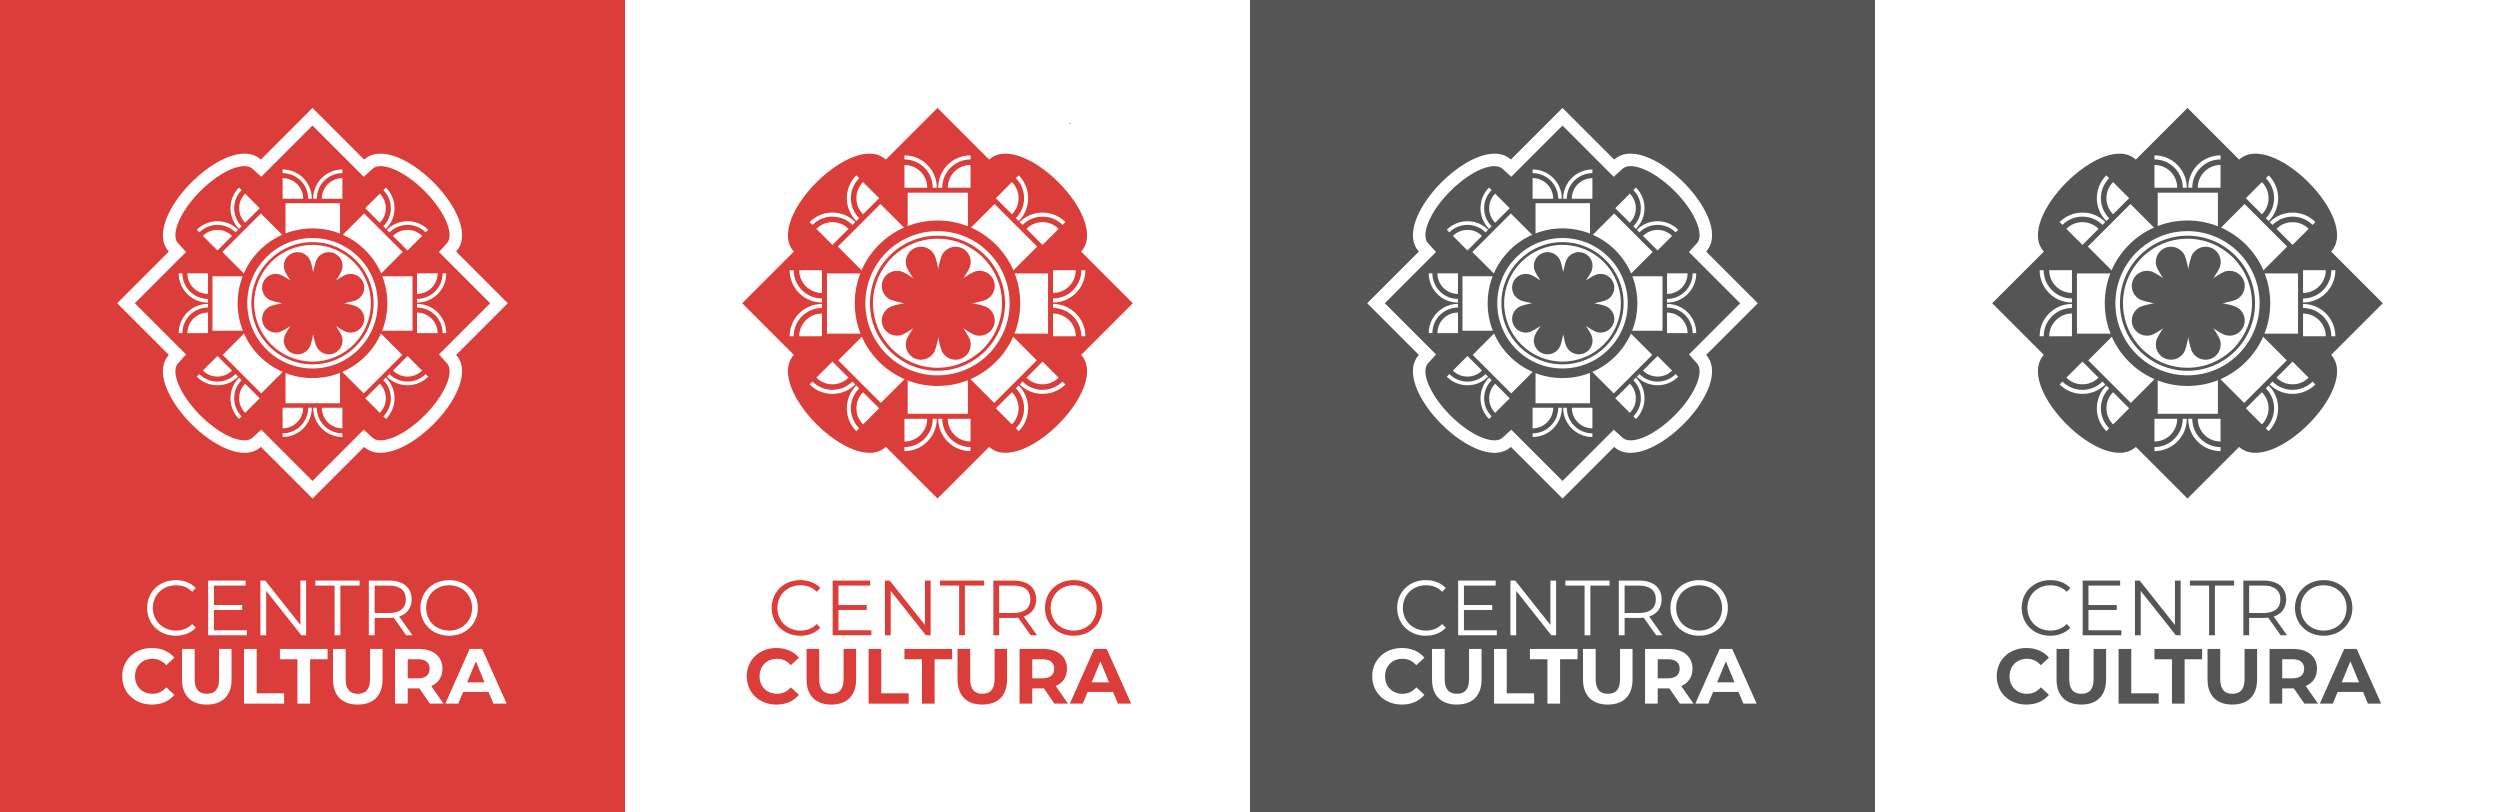 <?xml version="1.0" encoding="UTF-8"?> <svg xmlns="http://www.w3.org/2000/svg" width="1280" height="416" viewBox="0 0 1280 416" fill="none"><rect x="0" y="0" width="1280" height="416" fill="#333333" stroke="none"/><g clip-path="url(#clip0_46_435)"><rect width="1280" height="416" fill="#DB3E3A"></rect><rect width="320" height="416" fill="#DB3E3A"></rect><path fill-rule="evenodd" clip-rule="evenodd" d="M160 55.26L186.445 81.705C188.762 79.603 191.636 78.671 194.828 78.671C214.613 78.671 246.585 114.45 233.555 128.815L260 155.26L233.555 181.704C246.587 196.07 214.613 231.847 194.827 231.847C191.637 231.847 188.761 230.916 186.445 228.814L160 255.259L133.555 228.814C131.239 230.916 128.364 231.847 125.173 231.847C105.387 231.847 73.415 196.069 86.445 181.704L60 155.26L86.445 128.815C73.415 114.449 105.388 78.668 125.173 78.671C128.363 78.673 131.239 79.603 133.555 81.705L160 55.26ZM160 64.286L138.069 86.219L133.769 90.517L129.267 86.432C128.615 85.841 127.482 85.056 125.172 85.055H125.169C114.912 85.055 97.698 99.417 91.68 113C90.338 116.031 88.484 121.562 91.174 124.526L95.257 129.029L90.959 133.327L69.027 155.26L90.959 177.19L95.257 181.49L91.174 185.993C88.485 188.955 90.336 194.484 91.68 197.515C97.697 211.098 114.913 225.464 125.173 225.464C127.482 225.464 128.614 224.678 129.267 224.086L133.769 220.001L138.069 224.3L160 246.233L181.931 224.3L186.231 220.003L190.733 224.086C191.386 224.678 192.519 225.464 194.827 225.464C205.088 225.464 222.304 211.099 228.321 197.516C229.664 194.484 231.516 188.957 228.828 185.993L224.743 181.49L229.041 177.19L250.974 155.26L224.743 129.029L228.828 124.526C231.515 121.563 229.664 116.035 228.321 113.004C222.304 99.421 205.087 85.055 194.828 85.055C192.519 85.055 191.386 85.841 190.733 86.432L186.231 90.517L181.931 86.219L160 64.286ZM118.787 120.789L111.336 128.238L103.887 120.789C108.001 116.675 114.671 116.675 118.787 120.789ZM122.393 96.008L123.717 97.332C118.603 102.449 118.603 110.743 123.717 115.859L122.393 117.183C116.546 111.336 116.546 101.855 122.393 96.008ZM216.115 189.73C211.999 193.844 205.329 193.844 201.213 189.73L208.664 182.28L216.115 189.73ZM121.924 117.652L120.6 118.976C115.484 113.861 107.189 113.861 102.073 118.976L100.75 117.652C106.597 111.805 116.076 111.805 121.924 117.652ZM125.53 99.145L132.981 106.595L125.53 114.045C121.415 109.931 121.415 103.26 125.53 99.145ZM175.526 120.212L186.446 109.291L206.165 129.01L195.169 140.008C191.342 131.197 184.301 124.105 175.526 120.212ZM195.763 141.455H211.206V169.343H195.652C197.376 164.984 198.323 160.232 198.323 155.259C198.323 150.393 197.416 145.738 195.763 141.455ZM144.749 190.427L133.753 201.424L114.034 181.705L124.954 170.786C128.846 179.561 135.938 186.602 144.749 190.427ZM160 121.859C178.416 121.859 193.401 136.842 193.401 155.259C193.401 173.676 178.416 188.66 160 188.66C141.584 188.66 126.599 173.676 126.599 155.259C126.599 136.842 141.584 121.859 160 121.859ZM160 186.551C177.254 186.551 191.291 172.514 191.291 155.26C191.291 138.005 177.254 123.969 160 123.969C142.746 123.969 128.709 138.005 128.709 155.26C128.709 172.514 142.746 186.551 160 186.551ZM160 125.375C176.479 125.375 189.885 138.782 189.885 155.26C189.885 171.738 176.479 185.145 160 185.145C143.522 185.145 130.117 171.738 130.117 155.26C130.117 138.782 143.522 125.375 160 125.375ZM144.385 155.26C141.711 155.792 139.507 156.354 138.502 156.775C134.919 158.272 133.228 162.391 134.726 165.974C136.226 169.556 140.344 171.247 143.927 169.749C144.863 169.358 146.616 168.312 148.677 166.934C147.299 168.995 146.253 170.749 145.862 171.684C144.363 175.268 146.054 179.386 149.637 180.884C153.22 182.382 157.339 180.693 158.836 177.109C159.257 176.104 159.819 173.901 160.352 171.226C160.884 173.901 161.446 176.104 161.867 177.109C163.364 180.693 167.483 182.382 171.066 180.884C174.649 179.386 176.34 175.268 174.841 171.684C174.45 170.749 173.404 168.995 172.028 166.934C174.087 168.312 175.841 169.358 176.776 169.749C180.359 171.247 184.477 169.556 185.977 165.974C187.475 162.391 185.784 158.272 182.201 156.775C181.196 156.354 178.993 155.792 176.318 155.26C178.993 154.726 181.196 154.166 182.201 153.745C185.784 152.248 187.475 148.128 185.977 144.546C184.477 140.962 180.359 139.273 176.776 140.77C175.841 141.161 174.087 142.207 172.028 143.583C173.404 141.524 174.45 139.77 174.841 138.834C176.34 135.251 174.649 131.132 171.066 129.635C167.483 128.136 163.364 129.826 161.867 133.409C161.446 134.415 160.884 136.618 160.352 139.293C159.819 136.618 159.257 134.415 158.836 133.409C157.339 129.826 153.22 128.136 149.637 129.635C146.054 131.132 144.363 135.251 145.862 138.834C146.253 139.77 147.299 141.524 148.677 143.583C146.616 142.207 144.863 141.161 143.927 140.77C140.344 139.273 136.226 140.962 134.726 144.546C133.228 148.128 134.919 152.248 138.502 153.745C139.507 154.166 141.711 154.726 144.385 155.26ZM160.332 101.742C160.332 93.473 167.035 86.77 175.305 86.77V88.644C168.07 88.644 162.206 94.508 162.206 101.742H160.332ZM164.769 101.742C164.769 95.924 169.486 91.207 175.305 91.207V101.742H164.769ZM224.053 139.955C224.053 145.774 219.335 150.491 213.516 150.491V139.955H224.053ZM106.484 155.591V157.464C99.249 157.464 93.385 163.329 93.385 170.563H91.511C91.511 162.294 98.216 155.591 106.484 155.591ZM106.484 160.028V170.563H95.948C95.948 164.744 100.665 160.028 106.484 160.028ZM91.511 139.955H93.385C93.385 147.19 99.249 153.056 106.484 153.056V154.928C98.214 154.928 91.511 148.225 91.511 139.955ZM95.948 139.955H106.484V150.491C100.665 150.491 95.948 145.774 95.948 139.955ZM124.833 140.008L113.835 129.01L133.555 109.291L144.474 120.212C135.699 124.105 128.658 131.197 124.833 140.008ZM146.198 119.497V104.054H174.084L174.083 119.608C169.724 117.884 164.972 116.937 160 116.937C155.134 116.937 150.479 117.844 146.198 119.497ZM124.349 169.343H108.796V141.455H124.239C122.585 145.738 121.678 150.393 121.678 155.259C121.678 160.232 122.626 164.984 124.349 169.343ZM195.048 170.786L205.966 181.705L186.246 201.425L175.249 190.429C184.06 186.602 191.154 179.561 195.048 170.786ZM174.083 190.911L174.084 206.463H146.198V191.021C150.479 192.675 155.134 193.582 160 193.582C164.972 193.582 169.724 192.636 174.083 190.911ZM122.393 193.336L123.717 194.661C118.603 199.777 118.603 208.071 123.717 213.186L122.393 214.51C116.546 208.663 116.546 199.183 122.393 193.336ZM125.53 196.473L132.981 203.923L125.53 211.373C121.415 207.259 121.415 200.588 125.53 196.473ZM100.75 192.867L102.073 191.543C107.189 196.657 115.484 196.657 120.6 191.543L121.924 192.867C116.076 198.714 106.597 198.714 100.75 192.867ZM103.887 189.73L111.336 182.28L118.787 189.73C114.671 193.844 108.001 193.844 103.887 189.73ZM213.516 155.591C221.786 155.591 228.489 162.294 228.489 170.563H226.615C226.615 163.329 220.751 157.464 213.516 157.464V155.591ZM213.516 160.028C219.335 160.028 224.053 164.744 224.053 170.563H213.516V160.028ZM144.695 86.77C152.965 86.77 159.669 93.473 159.669 101.742H157.794C157.794 94.508 151.931 88.644 144.695 88.644V86.77ZM144.695 91.207C150.514 91.207 155.232 95.924 155.232 101.742H144.695V91.207ZM160.332 208.776H162.206C162.206 216.011 168.07 221.875 175.305 221.875V223.749C167.035 223.749 160.332 217.046 160.332 208.776ZM144.695 219.312V208.776H155.232C155.232 214.595 150.514 219.312 144.695 219.312ZM198.076 117.652C203.924 111.805 213.403 111.805 219.25 117.652L217.926 118.976C212.811 113.861 204.517 113.861 199.4 118.976L198.076 117.652ZM197.607 193.336C203.455 199.183 203.455 208.663 197.607 214.51L196.283 213.186C201.397 208.071 201.397 199.777 196.283 194.661L197.607 193.336ZM194.47 196.473C198.585 200.588 198.585 207.259 194.47 211.373L187.02 203.923L194.47 196.473ZM219.25 192.867C213.403 198.714 203.924 198.714 198.076 192.867L199.4 191.543C204.517 196.657 212.811 196.657 217.926 191.543L219.25 192.867ZM164.769 208.776H175.305V219.312C169.486 219.312 164.769 214.595 164.769 208.776ZM144.695 223.749V221.875C151.931 221.875 157.794 216.011 157.794 208.776H159.669C159.669 217.046 152.965 223.749 144.695 223.749ZM228.489 139.955C228.489 148.225 221.787 154.928 213.516 154.928V153.056C220.751 153.056 226.615 147.19 226.615 139.955H228.489ZM201.213 120.789C205.329 116.675 211.999 116.675 216.115 120.789L208.664 128.238L201.213 120.789ZM197.607 96.008C203.455 101.855 203.455 111.336 197.607 117.183L196.283 115.859C201.397 110.743 201.397 102.449 196.283 97.332L197.607 96.008ZM194.47 99.145C198.585 103.26 198.585 109.931 194.47 114.045L187.02 106.595L194.47 99.145Z" fill="white"></path><path d="M252.6 360.26L250.12 354.26H237.12L234.64 360.26H228L240.48 332.26H246.88L259.4 360.26H252.6ZM239.2 349.34H248.08L243.64 338.62L239.2 349.34Z" fill="white"></path><path d="M227.066 360.26H220.106L214.706 352.46H214.386H208.746V360.26H202.266V332.26H214.386C221.866 332.26 226.546 336.14 226.546 342.42C226.546 346.62 224.426 349.7 220.786 351.26L227.066 360.26ZM219.986 342.42C219.986 339.34 217.986 337.54 214.026 337.54H208.746V347.3H214.026C217.986 347.3 219.986 345.46 219.986 342.42Z" fill="white"></path><path d="M183.182 360.74C175.222 360.74 170.502 356.18 170.502 347.94V332.26H176.982V347.7C176.982 353.02 179.302 355.22 183.222 355.22C187.182 355.22 189.462 353.02 189.462 347.7V332.26H195.862V347.94C195.862 356.18 191.142 360.74 183.182 360.74Z" fill="white"></path><path d="M152.284 360.26V337.54H143.324V332.26H167.724V337.54H158.764V360.26H152.284Z" fill="white"></path><path d="M124.961 360.26V332.26H131.441V354.98H145.481V360.26H124.961Z" fill="white"></path><path d="M105.877 360.74C97.917 360.74 93.197 356.18 93.197 347.94V332.26H99.677V347.7C99.677 353.02 101.997 355.22 105.917 355.22C109.877 355.22 112.157 353.02 112.157 347.7V332.26H118.557V347.94C118.557 356.18 113.837 360.74 105.877 360.74Z" fill="white"></path><path d="M77.736 360.74C69.056 360.74 62.576 354.7 62.576 346.26C62.576 337.82 69.056 331.78 77.776 331.78C82.616 331.78 86.656 333.54 89.296 336.74L85.136 340.58C83.256 338.42 80.896 337.3 78.096 337.3C72.856 337.3 69.136 340.98 69.136 346.26C69.136 351.54 72.856 355.22 78.096 355.22C80.896 355.22 83.256 354.1 85.136 351.9L89.296 355.74C86.656 358.98 82.616 360.74 77.736 360.74Z" fill="white"></path><path d="M229.984 325.5C221.504 325.5 215.264 319.42 215.264 311.26C215.264 303.1 221.504 297.02 229.984 297.02C238.384 297.02 244.664 303.06 244.664 311.26C244.664 319.46 238.384 325.5 229.984 325.5ZM229.984 322.86C236.704 322.86 241.704 317.94 241.704 311.26C241.704 304.58 236.704 299.66 229.984 299.66C223.224 299.66 218.184 304.58 218.184 311.26C218.184 317.94 223.224 322.86 229.984 322.86Z" fill="white"></path><path d="M211.197 325.26H207.957L201.557 316.26C200.837 316.34 200.117 316.38 199.317 316.38H191.797V325.26H188.837V297.26H199.317C206.437 297.26 210.757 300.86 210.757 306.86C210.757 311.26 208.437 314.34 204.357 315.66L211.197 325.26ZM199.237 313.86C204.837 313.86 207.797 311.26 207.797 306.86C207.797 302.38 204.837 299.82 199.237 299.82H191.797V313.86H199.237Z" fill="white"></path><path d="M171.309 325.26V299.82H161.469V297.26H184.109V299.82H174.269V325.26H171.309Z" fill="white"></path><path d="M153.81 297.26H156.73V325.26H154.29L136.29 302.54V325.26H133.33V297.26H135.77L153.81 319.98V297.26Z" fill="white"></path><path d="M109.532 322.7H126.372V325.26H106.572V297.26H125.772V299.82H109.532V309.78H124.012V312.3H109.532V322.7Z" fill="white"></path><path d="M89.982 325.5C81.582 325.5 75.342 319.46 75.342 311.26C75.342 303.06 81.582 297.02 90.022 297.02C94.102 297.02 97.782 298.38 100.262 301.1L98.382 302.98C96.102 300.66 93.302 299.66 90.102 299.66C83.342 299.66 78.262 304.62 78.262 311.26C78.262 317.9 83.342 322.86 90.102 322.86C93.302 322.86 96.102 321.86 98.382 319.5L100.262 321.38C97.782 324.1 94.102 325.5 89.982 325.5Z" fill="white"></path><rect width="320" height="416" transform="translate(320)" fill="white"></rect><path d="M572.358 360.26L569.878 354.26H556.878L554.398 360.26H547.758L560.238 332.26H566.638L579.158 360.26H572.358ZM558.958 349.34H567.838L563.398 338.62L558.958 349.34Z" fill="#DB3E3A"></path><path d="M546.823 360.26H539.863L534.463 352.46H534.143H528.503V360.26H522.023V332.26H534.143C541.623 332.26 546.303 336.14 546.303 342.42C546.303 346.62 544.183 349.7 540.543 351.26L546.823 360.26ZM539.743 342.42C539.743 339.34 537.743 337.54 533.783 337.54H528.503V347.3H533.783C537.743 347.3 539.743 345.46 539.743 342.42Z" fill="#DB3E3A"></path><path d="M502.94 360.74C494.98 360.74 490.26 356.18 490.26 347.94V332.26H496.74V347.7C496.74 353.02 499.06 355.22 502.98 355.22C506.94 355.22 509.22 353.02 509.22 347.7V332.26H515.62V347.94C515.62 356.18 510.9 360.74 502.94 360.74Z" fill="#DB3E3A"></path><path d="M472.043 360.26V337.54H463.083V332.26H487.483V337.54H478.523V360.26H472.043Z" fill="#DB3E3A"></path><path d="M444.719 360.26V332.26H451.199V354.98H465.239V360.26H444.719Z" fill="#DB3E3A"></path><path d="M425.636 360.74C417.676 360.74 412.956 356.18 412.956 347.94V332.26H419.436V347.7C419.436 353.02 421.756 355.22 425.676 355.22C429.636 355.22 431.916 353.02 431.916 347.7V332.26H438.316V347.94C438.316 356.18 433.596 360.74 425.636 360.74Z" fill="#DB3E3A"></path><path d="M397.494 360.74C388.814 360.74 382.334 354.7 382.334 346.26C382.334 337.82 388.814 331.78 397.534 331.78C402.374 331.78 406.414 333.54 409.054 336.74L404.894 340.58C403.014 338.42 400.654 337.3 397.854 337.3C392.614 337.3 388.894 340.98 388.894 346.26C388.894 351.54 392.614 355.22 397.854 355.22C400.654 355.22 403.014 354.1 404.894 351.9L409.054 355.74C406.414 358.98 402.374 360.74 397.494 360.74Z" fill="#DB3E3A"></path><path d="M549.742 325.5C541.262 325.5 535.022 319.42 535.022 311.26C535.022 303.1 541.262 297.02 549.742 297.02C558.142 297.02 564.422 303.06 564.422 311.26C564.422 319.46 558.142 325.5 549.742 325.5ZM549.742 322.86C556.462 322.86 561.462 317.94 561.462 311.26C561.462 304.58 556.462 299.66 549.742 299.66C542.982 299.66 537.942 304.58 537.942 311.26C537.942 317.94 542.982 322.86 549.742 322.86Z" fill="#DB3E3A"></path><path d="M530.956 325.26H527.716L521.316 316.26C520.596 316.34 519.876 316.38 519.076 316.38H511.556V325.26H508.596V297.26H519.076C526.196 297.26 530.516 300.86 530.516 306.86C530.516 311.26 528.196 314.34 524.116 315.66L530.956 325.26ZM518.996 313.86C524.596 313.86 527.556 311.26 527.556 306.86C527.556 302.38 524.596 299.82 518.996 299.82H511.556V313.86H518.996Z" fill="#DB3E3A"></path><path d="M491.067 325.26V299.82H481.227V297.26H503.867V299.82H494.027V325.26H491.067Z" fill="#DB3E3A"></path><path d="M473.568 297.26H476.488V325.26H474.048L456.048 302.54V325.26H453.088V297.26H455.528L473.568 319.98V297.26Z" fill="#DB3E3A"></path><path d="M429.29 322.7H446.13V325.26H426.33V297.26H445.53V299.82H429.29V309.78H443.77V312.3H429.29V322.7Z" fill="#DB3E3A"></path><path d="M409.74 325.5C401.34 325.5 395.1 319.46 395.1 311.26C395.1 303.06 401.34 297.02 409.78 297.02C413.86 297.02 417.54 298.38 420.02 301.1L418.14 302.98C415.86 300.66 413.06 299.66 409.86 299.66C403.1 299.66 398.02 304.62 398.02 311.26C398.02 317.9 403.1 322.86 409.86 322.86C413.06 322.86 415.86 321.86 418.14 319.5L420.02 321.38C417.54 324.1 413.86 325.5 409.74 325.5Z" fill="#DB3E3A"></path><path d="M506.445 81.705L480 55.26L453.555 81.705C436.874 66.573 391.313 112.133 406.445 128.815L380 155.26L406.445 181.705C391.313 198.387 436.873 243.947 453.555 228.815L480 255.26L506.445 228.815C523.127 243.947 568.688 198.387 553.555 181.705L580 155.26L553.555 128.815C568.688 112.133 523.127 66.573 506.445 81.705Z" fill="#DB3E3A"></path><path d="M464.741 98.66H495.567V155.637H464.741V98.66Z" fill="white"></path><path d="M480.367 96.103H482.437C482.437 88.106 488.921 81.624 496.918 81.624V79.552C487.777 79.552 480.367 86.962 480.367 96.103Z" fill="white"></path><path d="M485.271 96.104H496.917V84.457C490.486 84.457 485.271 89.671 485.271 96.104Z" fill="white"></path><path d="M463.084 79.553V81.624C471.081 81.624 477.564 88.107 477.564 96.104H479.635C479.635 86.963 472.225 79.553 463.084 79.553Z" fill="white"></path><path d="M463.083 84.457V96.104H474.729C474.729 89.672 469.516 84.457 463.083 84.457Z" fill="white"></path><path d="M464.741 154.883H495.567V211.86H464.741V154.883Z" fill="white"></path><path d="M480.367 214.416H482.437C482.437 222.413 488.921 228.895 496.918 228.895V230.967C487.777 230.967 480.367 223.555 480.367 214.416Z" fill="white"></path><path d="M485.271 214.416H496.917V226.061C490.486 226.061 485.271 220.848 485.271 214.416Z" fill="white"></path><path d="M463.084 230.967V228.896C471.081 228.896 477.564 222.413 477.564 214.416H479.635C479.635 223.557 472.225 230.967 463.084 230.967Z" fill="white"></path><path d="M463.083 226.063V214.417H474.729C474.729 220.848 469.516 226.063 463.083 226.063Z" fill="white"></path><path d="M509.233 104.448L531.03 126.246L490.742 166.535L468.944 144.737L509.233 104.448Z" fill="white"></path><path d="M522.09 113.689L523.553 115.153C529.208 109.498 538.375 109.497 544.031 115.153L545.495 113.689C539.032 107.224 528.552 107.225 522.09 113.689Z" fill="white"></path><path d="M525.557 117.157L533.792 125.391L542.028 117.157C537.479 112.609 530.105 112.609 525.557 117.157Z" fill="white"></path><path d="M521.571 89.764L520.107 91.229C525.763 96.883 525.762 106.052 520.108 111.708L521.572 113.171C528.035 106.707 528.036 96.228 521.571 89.764Z" fill="white"></path><path d="M518.104 93.233L509.868 101.467L518.104 109.703C522.652 105.155 522.652 97.781 518.104 93.233Z" fill="white"></path><path d="M469.48 144.204L491.276 166L450.987 206.29L429.19 184.493L469.48 144.204Z" fill="white"></path><path d="M438.429 197.349L439.892 198.812C434.238 204.467 434.238 213.635 439.892 219.29L438.429 220.756C431.966 214.291 431.967 203.813 438.429 197.349Z" fill="white"></path><path d="M441.898 200.817L450.134 209.053L441.898 217.287C437.349 212.739 437.349 205.365 441.898 200.817Z" fill="white"></path><path d="M414.505 196.831L415.969 195.366C421.624 201.02 430.791 201.02 436.447 195.365L437.912 196.83C431.448 203.294 420.969 203.293 414.505 196.831Z" fill="white"></path><path d="M417.973 193.362L426.209 185.127L434.444 193.362C429.895 197.91 422.521 197.91 417.973 193.362Z" fill="white"></path><path d="M536.6 140.001H479.623V170.828H536.6V140.001Z" fill="white"></path><path d="M539.156 155.626V157.696C547.153 157.696 553.636 164.179 553.636 172.177H555.707C555.707 163.036 548.298 155.626 539.156 155.626Z" fill="white"></path><path d="M539.156 160.529V172.176H550.802C550.802 165.744 545.588 160.529 539.156 160.529Z" fill="white"></path><path d="M555.707 138.342H553.637C553.637 146.339 547.154 152.822 539.156 152.822V154.893C548.297 154.893 555.707 147.484 555.707 138.342Z" fill="white"></path><path d="M550.803 138.342H539.157V149.989C545.588 149.989 550.803 144.775 550.803 138.342Z" fill="white"></path><path d="M423.402 140.001H480.379V170.828H423.402V140.001Z" fill="white"></path><path d="M420.844 155.627V157.697C412.847 157.697 406.365 164.18 406.365 172.178H404.293C404.293 163.037 411.703 155.627 420.844 155.627Z" fill="white"></path><path d="M420.844 160.529V172.176H409.199C409.199 165.744 414.412 160.529 420.844 160.529Z" fill="white"></path><path d="M404.294 138.342H406.364C406.364 146.339 412.847 152.822 420.845 152.822V154.893C411.704 154.893 404.294 147.484 404.294 138.342Z" fill="white"></path><path d="M409.199 138.342H420.845V149.989C414.414 149.989 409.199 144.775 409.199 138.342Z" fill="white"></path><path d="M530.811 184.493L509.014 206.29L468.725 166.001L490.521 144.204L530.811 184.493Z" fill="white"></path><path d="M521.569 197.349L520.106 198.813C525.762 204.468 525.761 213.635 520.106 219.29L521.569 220.756C528.034 214.291 528.034 203.814 521.569 197.349Z" fill="white"></path><path d="M518.104 200.817L509.868 209.053L518.104 217.287C522.652 212.739 522.652 205.365 518.104 200.817Z" fill="white"></path><path d="M545.495 196.831L544.031 195.366C538.375 201.021 529.209 201.021 523.554 195.366L522.089 196.831C528.552 203.294 539.032 203.294 545.495 196.831Z" fill="white"></path><path d="M542.028 193.362L533.792 185.127L525.557 193.362C530.105 197.91 537.479 197.91 542.028 193.362Z" fill="white"></path><path d="M491.057 144.737L469.26 166.535L428.971 126.246L450.769 104.449L491.057 144.737Z" fill="white"></path><path d="M437.913 113.689L436.448 115.153C430.794 109.498 421.625 109.498 415.969 115.152L414.505 113.689C420.969 107.225 431.448 107.224 437.913 113.689Z" fill="white"></path><path d="M434.444 117.157L426.208 125.391L417.973 117.157C422.521 112.609 429.895 112.609 434.444 117.157Z" fill="white"></path><path d="M438.43 89.764L439.893 91.229C434.238 96.883 434.239 106.052 439.894 111.707L438.43 113.171C431.968 106.708 431.968 96.228 438.43 89.764Z" fill="white"></path><path d="M441.898 93.233L450.134 101.467L441.898 109.703C437.349 105.155 437.349 97.781 441.898 93.233Z" fill="white"></path><path d="M496.405 173.416C498.06 177.375 496.194 181.929 492.232 183.584C488.271 185.242 483.718 183.371 482.065 179.412C480.407 175.451 476.772 154.667 479.639 153.466C482.506 152.268 494.749 169.455 496.405 173.416Z" fill="#DB3E3A"></path><path d="M464.374 137.102C462.719 133.144 464.585 128.589 468.547 126.934C472.508 125.277 477.06 127.147 478.714 131.106C480.372 135.067 484.007 155.852 481.139 157.052C478.272 158.251 466.03 141.063 464.374 137.102Z" fill="#DB3E3A"></path><path d="M496.405 137.102C498.06 133.144 496.194 128.589 492.232 126.934C488.271 125.277 483.719 127.147 482.065 131.106C480.407 135.067 476.772 155.852 479.64 157.052C482.507 158.251 494.749 141.064 496.405 137.102Z" fill="#DB3E3A"></path><path d="M464.372 173.417C462.717 177.375 464.583 181.929 468.545 183.584C472.506 185.242 477.059 183.372 478.712 179.412C480.37 175.452 484.006 154.667 481.138 153.466C478.271 152.268 466.028 169.455 464.372 173.417Z" fill="#DB3E3A"></path><path d="M462.233 171.276C458.273 172.93 453.72 171.064 452.065 167.103C450.407 163.143 452.276 158.59 456.236 156.934C460.197 155.278 480.983 151.641 482.181 154.51C483.382 157.378 466.193 169.62 462.233 171.276Z" fill="#DB3E3A"></path><path d="M498.546 139.243C502.506 137.588 507.059 139.455 508.714 143.415C510.372 147.376 508.504 151.93 504.543 153.584C500.582 155.241 479.796 158.877 478.598 156.008C477.397 153.141 494.586 140.899 498.546 139.243Z" fill="#DB3E3A"></path><path d="M498.546 171.276C502.506 172.93 507.059 171.064 508.714 167.103C510.372 163.143 508.503 158.59 504.543 156.934C500.582 155.278 479.796 151.641 478.598 154.51C477.397 157.378 494.586 169.62 498.546 171.276Z" fill="#DB3E3A"></path><path d="M462.234 139.243C458.273 137.588 453.72 139.455 452.065 143.415C450.408 147.376 452.276 151.929 456.236 153.584C460.197 155.241 480.983 158.877 482.181 156.008C483.382 153.14 466.193 140.899 462.234 139.243Z" fill="#DB3E3A"></path><path d="M480 112.898C456.605 112.898 437.639 131.865 437.639 155.26C437.639 178.655 456.605 197.62 480 197.62C503.395 197.62 522.36 178.655 522.36 155.26C522.36 131.865 503.395 112.898 480 112.898ZM480 118.339C500.358 118.339 516.919 134.902 516.919 155.26C516.919 175.616 500.358 192.179 480 192.179C459.642 192.179 443.079 175.616 443.079 155.26C443.079 134.902 459.642 118.339 480 118.339Z" fill="#DB3E3A"></path><path d="M480 122.227C461.785 122.227 446.966 137.045 446.966 155.26C446.966 173.475 461.785 188.294 480 188.294C498.215 188.294 513.033 173.475 513.033 155.26C513.033 137.045 498.215 122.227 480 122.227ZM480 189.847C460.927 189.847 445.411 174.333 445.411 155.26C445.411 136.189 460.927 120.672 480 120.672C499.071 120.672 514.588 136.189 514.588 155.26C514.588 174.333 499.071 189.847 480 189.847Z" fill="#DB3E3A"></path><rect width="320" height="416" transform="translate(640)" fill="#555555"></rect><path fill-rule="evenodd" clip-rule="evenodd" d="M800 55.26L826.445 81.705C828.762 79.603 831.636 78.671 834.828 78.671C854.613 78.671 886.585 114.45 873.555 128.815L900 155.26L873.555 181.704C886.587 196.07 854.613 231.847 834.827 231.847C831.637 231.847 828.761 230.916 826.445 228.814L800 255.259L773.555 228.814C771.239 230.916 768.364 231.847 765.173 231.847C745.387 231.847 713.415 196.069 726.445 181.704L700 155.26L726.445 128.815C713.415 114.449 745.388 78.668 765.173 78.671C768.363 78.673 771.239 79.603 773.555 81.705L800 55.26ZM800 64.286L778.069 86.219L773.769 90.517L769.267 86.432C768.615 85.841 767.482 85.056 765.172 85.055H765.169C754.912 85.055 737.698 99.417 731.68 113C730.338 116.031 728.484 121.562 731.174 124.526L735.257 129.029L730.959 133.327L709.027 155.26L730.959 177.19L735.257 181.49L731.174 185.993C728.485 188.955 730.336 194.484 731.68 197.515C737.697 211.098 754.913 225.464 765.173 225.464C767.482 225.464 768.614 224.678 769.267 224.086L773.769 220.001L778.069 224.3L800 246.233L821.931 224.3L826.231 220.003L830.733 224.086C831.386 224.678 832.519 225.464 834.827 225.464C845.088 225.464 862.304 211.099 868.321 197.516C869.664 194.484 871.516 188.957 868.828 185.993L864.743 181.49L869.041 177.19L890.974 155.26L864.743 129.029L868.828 124.526C871.515 121.563 869.664 116.035 868.321 113.004C862.304 99.421 845.087 85.055 834.828 85.055C832.519 85.055 831.386 85.841 830.733 86.432L826.231 90.517L821.931 86.219L800 64.286ZM758.787 120.789L751.336 128.238L743.887 120.789C748.001 116.675 754.671 116.675 758.787 120.789ZM762.393 96.008L763.717 97.332C758.603 102.449 758.603 110.743 763.717 115.859L762.393 117.183C756.546 111.336 756.546 101.855 762.393 96.008ZM856.115 189.73C851.999 193.844 845.329 193.844 841.213 189.73L848.664 182.28L856.115 189.73ZM761.924 117.652L760.6 118.976C755.484 113.861 747.189 113.861 742.073 118.976L740.75 117.652C746.597 111.805 756.076 111.805 761.924 117.652ZM765.53 99.145L772.981 106.595L765.53 114.045C761.415 109.931 761.415 103.26 765.53 99.145ZM815.526 120.212L826.446 109.291L846.165 129.01L835.169 140.008C831.342 131.197 824.301 124.105 815.526 120.212ZM835.763 141.455H851.206V169.343H835.652C837.376 164.984 838.323 160.232 838.323 155.259C838.323 150.393 837.416 145.738 835.763 141.455ZM784.749 190.427L773.753 201.424L754.034 181.705L764.954 170.786C768.846 179.561 775.938 186.602 784.749 190.427ZM800 121.859C818.416 121.859 833.401 136.842 833.401 155.259C833.401 173.676 818.416 188.66 800 188.66C781.584 188.66 766.599 173.676 766.599 155.259C766.599 136.842 781.584 121.859 800 121.859ZM800 186.551C817.254 186.551 831.291 172.514 831.291 155.26C831.291 138.005 817.254 123.969 800 123.969C782.746 123.969 768.709 138.005 768.709 155.26C768.709 172.514 782.746 186.551 800 186.551ZM800 125.375C816.479 125.375 829.885 138.782 829.885 155.26C829.885 171.738 816.479 185.145 800 185.145C783.522 185.145 770.117 171.738 770.117 155.26C770.117 138.782 783.522 125.375 800 125.375ZM784.385 155.26C781.711 155.792 779.507 156.354 778.502 156.775C774.919 158.272 773.228 162.391 774.726 165.974C776.226 169.556 780.344 171.247 783.927 169.749C784.863 169.358 786.616 168.312 788.677 166.934C787.299 168.995 786.253 170.749 785.862 171.684C784.363 175.268 786.054 179.386 789.637 180.884C793.22 182.382 797.339 180.693 798.836 177.109C799.257 176.104 799.819 173.901 800.352 171.226C800.884 173.901 801.446 176.104 801.867 177.109C803.364 180.693 807.483 182.382 811.066 180.884C814.649 179.386 816.34 175.268 814.841 171.684C814.45 170.749 813.404 168.995 812.028 166.934C814.087 168.312 815.841 169.358 816.776 169.749C820.359 171.247 824.477 169.556 825.977 165.974C827.475 162.391 825.784 158.272 822.201 156.775C821.196 156.354 818.993 155.792 816.318 155.26C818.993 154.726 821.196 154.166 822.201 153.745C825.784 152.248 827.475 148.128 825.977 144.546C824.477 140.962 820.359 139.273 816.776 140.77C815.841 141.161 814.087 142.207 812.028 143.583C813.404 141.524 814.45 139.77 814.841 138.834C816.34 135.251 814.649 131.132 811.066 129.635C807.483 128.136 803.364 129.826 801.867 133.409C801.446 134.415 800.884 136.618 800.352 139.293C799.819 136.618 799.257 134.415 798.836 133.409C797.339 129.826 793.22 128.136 789.637 129.635C786.054 131.132 784.363 135.251 785.862 138.834C786.253 139.77 787.299 141.524 788.677 143.583C786.616 142.207 784.863 141.161 783.927 140.77C780.344 139.273 776.226 140.962 774.726 144.546C773.228 148.128 774.919 152.248 778.502 153.745C779.507 154.166 781.711 154.726 784.385 155.26ZM800.332 101.742C800.332 93.473 807.035 86.77 815.305 86.77V88.644C808.07 88.644 802.206 94.508 802.206 101.742H800.332ZM804.769 101.742C804.769 95.924 809.486 91.207 815.305 91.207V101.742H804.769ZM864.053 139.955C864.053 145.774 859.335 150.491 853.516 150.491V139.955H864.053ZM746.484 155.591V157.464C739.249 157.464 733.385 163.329 733.385 170.563H731.511C731.511 162.294 738.216 155.591 746.484 155.591ZM746.484 160.028V170.563H735.948C735.948 164.744 740.665 160.028 746.484 160.028ZM731.511 139.955H733.385C733.385 147.19 739.249 153.056 746.484 153.056V154.928C738.214 154.928 731.511 148.225 731.511 139.955ZM735.948 139.955H746.484V150.491C740.665 150.491 735.948 145.774 735.948 139.955ZM764.833 140.008L753.835 129.01L773.555 109.291L784.474 120.212C775.699 124.105 768.658 131.197 764.833 140.008ZM786.198 119.497V104.054H814.084L814.083 119.608C809.724 117.884 804.972 116.937 800 116.937C795.134 116.937 790.479 117.844 786.198 119.497ZM764.349 169.343H748.796V141.455H764.239C762.585 145.738 761.678 150.393 761.678 155.259C761.678 160.232 762.626 164.984 764.349 169.343ZM835.048 170.786L845.966 181.705L826.246 201.425L815.249 190.429C824.06 186.602 831.154 179.561 835.048 170.786ZM814.083 190.911L814.084 206.463H786.198V191.021C790.479 192.675 795.134 193.582 800 193.582C804.972 193.582 809.724 192.636 814.083 190.911ZM762.393 193.336L763.717 194.661C758.603 199.777 758.603 208.071 763.717 213.186L762.393 214.51C756.546 208.663 756.546 199.183 762.393 193.336ZM765.53 196.473L772.981 203.923L765.53 211.373C761.415 207.259 761.415 200.588 765.53 196.473ZM740.75 192.867L742.073 191.543C747.189 196.657 755.484 196.657 760.6 191.543L761.924 192.867C756.076 198.714 746.597 198.714 740.75 192.867ZM743.887 189.73L751.336 182.28L758.787 189.73C754.671 193.844 748.001 193.844 743.887 189.73ZM853.516 155.591C861.786 155.591 868.489 162.294 868.489 170.563H866.615C866.615 163.329 860.751 157.464 853.516 157.464V155.591ZM853.516 160.028C859.335 160.028 864.053 164.744 864.053 170.563H853.516V160.028ZM784.695 86.77C792.965 86.77 799.669 93.473 799.669 101.742H797.794C797.794 94.508 791.931 88.644 784.695 88.644V86.77ZM784.695 91.207C790.514 91.207 795.232 95.924 795.232 101.742H784.695V91.207ZM800.332 208.776H802.206C802.206 216.011 808.07 221.875 815.305 221.875V223.749C807.035 223.749 800.332 217.046 800.332 208.776ZM784.695 219.312V208.776H795.232C795.232 214.595 790.514 219.312 784.695 219.312ZM838.076 117.652C843.924 111.805 853.403 111.805 859.25 117.652L857.926 118.976C852.811 113.861 844.517 113.861 839.4 118.976L838.076 117.652ZM837.607 193.336C843.455 199.183 843.455 208.663 837.607 214.51L836.283 213.186C841.397 208.071 841.397 199.777 836.283 194.661L837.607 193.336ZM834.47 196.473C838.585 200.588 838.585 207.259 834.47 211.373L827.02 203.923L834.47 196.473ZM859.25 192.867C853.403 198.714 843.924 198.714 838.076 192.867L839.4 191.543C844.517 196.657 852.811 196.657 857.926 191.543L859.25 192.867ZM804.769 208.776H815.305V219.312C809.486 219.312 804.769 214.595 804.769 208.776ZM784.695 223.749V221.875C791.931 221.875 797.794 216.011 797.794 208.776H799.669C799.669 217.046 792.965 223.749 784.695 223.749ZM868.489 139.955C868.489 148.225 861.787 154.928 853.516 154.928V153.056C860.751 153.056 866.615 147.19 866.615 139.955H868.489ZM841.213 120.789C845.329 116.675 851.999 116.675 856.115 120.789L848.664 128.238L841.213 120.789ZM837.607 96.008C843.455 101.855 843.455 111.336 837.607 117.183L836.283 115.859C841.397 110.743 841.397 102.449 836.283 97.332L837.607 96.008ZM834.47 99.145C838.585 103.26 838.585 109.931 834.47 114.045L827.02 106.595L834.47 99.145Z" fill="white"></path><path d="M892.6 360.26L890.12 354.26H877.12L874.64 360.26H868L880.48 332.26H886.88L899.4 360.26H892.6ZM879.2 349.34H888.08L883.64 338.62L879.2 349.34Z" fill="white"></path><path d="M867.066 360.26H860.106L854.706 352.46H854.386H848.746V360.26H842.266V332.26H854.386C861.866 332.26 866.546 336.14 866.546 342.42C866.546 346.62 864.426 349.7 860.786 351.26L867.066 360.26ZM859.986 342.42C859.986 339.34 857.986 337.54 854.026 337.54H848.746V347.3H854.026C857.986 347.3 859.986 345.46 859.986 342.42Z" fill="white"></path><path d="M823.182 360.74C815.222 360.74 810.502 356.18 810.502 347.94V332.26H816.982V347.7C816.982 353.02 819.302 355.22 823.222 355.22C827.182 355.22 829.462 353.02 829.462 347.7V332.26H835.862V347.94C835.862 356.18 831.142 360.74 823.182 360.74Z" fill="white"></path><path d="M792.284 360.26V337.54H783.324V332.26H807.724V337.54H798.764V360.26H792.284Z" fill="white"></path><path d="M764.961 360.26V332.26H771.441V354.98H785.481V360.26H764.961Z" fill="white"></path><path d="M745.877 360.74C737.917 360.74 733.197 356.18 733.197 347.94V332.26H739.677V347.7C739.677 353.02 741.997 355.22 745.917 355.22C749.877 355.22 752.157 353.02 752.157 347.7V332.26H758.557V347.94C758.557 356.18 753.837 360.74 745.877 360.74Z" fill="white"></path><path d="M717.736 360.74C709.056 360.74 702.576 354.7 702.576 346.26C702.576 337.82 709.056 331.78 717.776 331.78C722.616 331.78 726.656 333.54 729.296 336.74L725.136 340.58C723.256 338.42 720.896 337.3 718.096 337.3C712.856 337.3 709.136 340.98 709.136 346.26C709.136 351.54 712.856 355.22 718.096 355.22C720.896 355.22 723.256 354.1 725.136 351.9L729.296 355.74C726.656 358.98 722.616 360.74 717.736 360.74Z" fill="white"></path><path d="M869.984 325.5C861.504 325.5 855.264 319.42 855.264 311.26C855.264 303.1 861.504 297.02 869.984 297.02C878.384 297.02 884.664 303.06 884.664 311.26C884.664 319.46 878.384 325.5 869.984 325.5ZM869.984 322.86C876.704 322.86 881.704 317.94 881.704 311.26C881.704 304.58 876.704 299.66 869.984 299.66C863.224 299.66 858.184 304.58 858.184 311.26C858.184 317.94 863.224 322.86 869.984 322.86Z" fill="white"></path><path d="M851.197 325.26H847.957L841.557 316.26C840.837 316.34 840.117 316.38 839.317 316.38H831.797V325.26H828.837V297.26H839.317C846.437 297.26 850.757 300.86 850.757 306.86C850.757 311.26 848.437 314.34 844.357 315.66L851.197 325.26ZM839.237 313.86C844.837 313.86 847.797 311.26 847.797 306.86C847.797 302.38 844.837 299.82 839.237 299.82H831.797V313.86H839.237Z" fill="white"></path><path d="M811.309 325.26V299.82H801.469V297.26H824.109V299.82H814.269V325.26H811.309Z" fill="white"></path><path d="M793.81 297.26H796.73V325.26H794.29L776.29 302.54V325.26H773.33V297.26H775.77L793.81 319.98V297.26Z" fill="white"></path><path d="M749.532 322.7H766.372V325.26H746.572V297.26H765.772V299.82H749.532V309.78H764.012V312.3H749.532V322.7Z" fill="white"></path><path d="M729.982 325.5C721.582 325.5 715.342 319.46 715.342 311.26C715.342 303.06 721.582 297.02 730.022 297.02C734.102 297.02 737.782 298.38 740.262 301.1L738.382 302.98C736.102 300.66 733.302 299.66 730.102 299.66C723.342 299.66 718.262 304.62 718.262 311.26C718.262 317.9 723.342 322.86 730.102 322.86C733.302 322.86 736.102 321.86 738.382 319.5L740.262 321.38C737.782 324.1 734.102 325.5 729.982 325.5Z" fill="white"></path><rect width="320" height="416" transform="translate(960)" fill="white"></rect><path d="M1212.36 360.26L1209.88 354.26H1196.88L1194.4 360.26H1187.76L1200.24 332.26H1206.64L1219.16 360.26H1212.36ZM1198.96 349.34H1207.84L1203.4 338.62L1198.96 349.34Z" fill="#555555"></path><path d="M1186.82 360.26H1179.86L1174.46 352.46H1174.14H1168.5V360.26H1162.02V332.26H1174.14C1181.62 332.26 1186.3 336.14 1186.3 342.42C1186.3 346.62 1184.18 349.7 1180.54 351.26L1186.82 360.26ZM1179.74 342.42C1179.74 339.34 1177.74 337.54 1173.78 337.54H1168.5V347.3H1173.78C1177.74 347.3 1179.74 345.46 1179.74 342.42Z" fill="#555555"></path><path d="M1142.94 360.74C1134.98 360.74 1130.26 356.18 1130.26 347.94V332.26H1136.74V347.7C1136.74 353.02 1139.06 355.22 1142.98 355.22C1146.94 355.22 1149.22 353.02 1149.22 347.7V332.26H1155.62V347.94C1155.62 356.18 1150.9 360.74 1142.94 360.74Z" fill="#555555"></path><path d="M1112.04 360.26V337.54H1103.08V332.26H1127.48V337.54H1118.52V360.26H1112.04Z" fill="#555555"></path><path d="M1084.72 360.26V332.26H1091.2V354.98H1105.24V360.26H1084.72Z" fill="#555555"></path><path d="M1065.64 360.74C1057.68 360.74 1052.96 356.18 1052.96 347.94V332.26H1059.44V347.7C1059.44 353.02 1061.76 355.22 1065.68 355.22C1069.64 355.22 1071.92 353.02 1071.92 347.7V332.26H1078.32V347.94C1078.32 356.18 1073.6 360.74 1065.64 360.74Z" fill="#555555"></path><path d="M1037.49 360.74C1028.81 360.74 1022.33 354.7 1022.33 346.26C1022.33 337.82 1028.81 331.78 1037.53 331.78C1042.37 331.78 1046.41 333.54 1049.05 336.74L1044.89 340.58C1043.01 338.42 1040.65 337.3 1037.85 337.3C1032.61 337.3 1028.89 340.98 1028.89 346.26C1028.89 351.54 1032.61 355.22 1037.85 355.22C1040.65 355.22 1043.01 354.1 1044.89 351.9L1049.05 355.74C1046.41 358.98 1042.37 360.74 1037.49 360.74Z" fill="#555555"></path><path d="M1189.74 325.5C1181.26 325.5 1175.02 319.42 1175.02 311.26C1175.02 303.1 1181.26 297.02 1189.74 297.02C1198.14 297.02 1204.42 303.06 1204.42 311.26C1204.42 319.46 1198.14 325.5 1189.74 325.5ZM1189.74 322.86C1196.46 322.86 1201.46 317.94 1201.46 311.26C1201.46 304.58 1196.46 299.66 1189.74 299.66C1182.98 299.66 1177.94 304.58 1177.94 311.26C1177.94 317.94 1182.98 322.86 1189.74 322.86Z" fill="#555555"></path><path d="M1170.96 325.26H1167.72L1161.32 316.26C1160.6 316.34 1159.88 316.38 1159.08 316.38H1151.56V325.26H1148.6V297.26H1159.08C1166.2 297.26 1170.52 300.86 1170.52 306.86C1170.52 311.26 1168.2 314.34 1164.12 315.66L1170.96 325.26ZM1159 313.86C1164.6 313.86 1167.56 311.26 1167.56 306.86C1167.56 302.38 1164.6 299.82 1159 299.82H1151.56V313.86H1159Z" fill="#555555"></path><path d="M1131.07 325.26V299.82H1121.23V297.26H1143.87V299.82H1134.03V325.26H1131.07Z" fill="#555555"></path><path d="M1113.57 297.26H1116.49V325.26H1114.05L1096.05 302.54V325.26H1093.09V297.26H1095.53L1113.57 319.98V297.26Z" fill="#555555"></path><path d="M1069.29 322.7H1086.13V325.26H1066.33V297.26H1085.53V299.82H1069.29V309.78H1083.77V312.3H1069.29V322.7Z" fill="#555555"></path><path d="M1049.74 325.5C1041.34 325.5 1035.1 319.46 1035.1 311.26C1035.1 303.06 1041.34 297.02 1049.78 297.02C1053.86 297.02 1057.54 298.38 1060.02 301.1L1058.14 302.98C1055.86 300.66 1053.06 299.66 1049.86 299.66C1043.1 299.66 1038.02 304.62 1038.02 311.26C1038.02 317.9 1043.1 322.86 1049.86 322.86C1053.06 322.86 1055.86 321.86 1058.14 319.5L1060.02 321.38C1057.54 324.1 1053.86 325.5 1049.74 325.5Z" fill="#555555"></path><path d="M1146.45 81.705L1120 55.26L1093.55 81.705C1076.87 66.573 1031.31 112.133 1046.45 128.815L1020 155.26L1046.45 181.705C1031.31 198.387 1076.87 243.947 1093.55 228.815L1120 255.26L1146.45 228.815C1163.13 243.947 1208.69 198.387 1193.55 181.705L1220 155.26L1193.55 128.815C1208.69 112.133 1163.13 66.573 1146.45 81.705Z" fill="#555555"></path><path d="M1104.74 98.66H1135.57V155.637H1104.74V98.66Z" fill="white"></path><path d="M1120.37 96.103H1122.44C1122.44 88.106 1128.92 81.624 1136.92 81.624V79.552C1127.78 79.552 1120.37 86.962 1120.37 96.103Z" fill="white"></path><path d="M1125.27 96.104H1136.92V84.457C1130.49 84.457 1125.27 89.671 1125.27 96.104Z" fill="white"></path><path d="M1103.08 79.553V81.624C1111.08 81.624 1117.56 88.107 1117.56 96.104H1119.64C1119.64 86.963 1112.23 79.553 1103.08 79.553Z" fill="white"></path><path d="M1103.08 84.457V96.104H1114.73C1114.73 89.672 1109.52 84.457 1103.08 84.457Z" fill="white"></path><path d="M1104.74 154.883H1135.57V211.86H1104.74V154.883Z" fill="white"></path><path d="M1120.37 214.416H1122.44C1122.44 222.413 1128.92 228.895 1136.92 228.895V230.967C1127.78 230.967 1120.37 223.555 1120.37 214.416Z" fill="white"></path><path d="M1125.27 214.416H1136.92V226.061C1130.49 226.061 1125.27 220.848 1125.27 214.416Z" fill="white"></path><path d="M1103.08 230.967V228.896C1111.08 228.896 1117.56 222.413 1117.56 214.416H1119.63C1119.63 223.557 1112.23 230.967 1103.08 230.967Z" fill="white"></path><path d="M1103.08 226.063V214.417H1114.73C1114.73 220.848 1109.52 226.063 1103.08 226.063Z" fill="white"></path><path d="M1149.23 104.448L1171.03 126.246L1130.74 166.535L1108.94 144.737L1149.23 104.448Z" fill="white"></path><path d="M1162.09 113.689L1163.55 115.153C1169.21 109.498 1178.38 109.497 1184.03 115.153L1185.49 113.689C1179.03 107.224 1168.55 107.225 1162.09 113.689Z" fill="white"></path><path d="M1165.56 117.157L1173.79 125.391L1182.03 117.157C1177.48 112.609 1170.11 112.609 1165.56 117.157Z" fill="white"></path><path d="M1161.57 89.764L1160.11 91.229C1165.76 96.883 1165.76 106.052 1160.11 111.708L1161.57 113.171C1168.04 106.707 1168.04 96.228 1161.57 89.764Z" fill="white"></path><path d="M1158.1 93.233L1149.87 101.467L1158.1 109.703C1162.65 105.155 1162.65 97.781 1158.1 93.233Z" fill="white"></path><path d="M1109.48 144.204L1131.28 166L1090.99 206.29L1069.19 184.493L1109.48 144.204Z" fill="white"></path><path d="M1078.43 197.349L1079.89 198.812C1074.24 204.467 1074.24 213.635 1079.89 219.29L1078.43 220.756C1071.97 214.291 1071.97 203.813 1078.43 197.349Z" fill="white"></path><path d="M1081.9 200.817L1090.13 209.053L1081.9 217.287C1077.35 212.739 1077.35 205.365 1081.9 200.817Z" fill="white"></path><path d="M1054.51 196.831L1055.97 195.366C1061.62 201.02 1070.79 201.02 1076.45 195.365L1077.91 196.83C1071.45 203.294 1060.97 203.293 1054.51 196.831Z" fill="white"></path><path d="M1057.97 193.362L1066.21 185.127L1074.44 193.362C1069.9 197.91 1062.52 197.91 1057.97 193.362Z" fill="white"></path><path d="M1176.6 140.001H1119.62V170.828H1176.6V140.001Z" fill="white"></path><path d="M1179.16 155.626V157.696C1187.15 157.696 1193.64 164.179 1193.64 172.177H1195.71C1195.71 163.036 1188.3 155.626 1179.16 155.626Z" fill="white"></path><path d="M1179.16 160.529V172.176H1190.8C1190.8 165.744 1185.59 160.529 1179.16 160.529Z" fill="white"></path><path d="M1195.71 138.342H1193.64C1193.64 146.339 1187.15 152.822 1179.16 152.822V154.893C1188.3 154.893 1195.71 147.484 1195.71 138.342Z" fill="white"></path><path d="M1190.8 138.342H1179.16V149.989C1185.59 149.989 1190.8 144.775 1190.8 138.342Z" fill="white"></path><path d="M1063.4 140.001H1120.38V170.828H1063.4V140.001Z" fill="white"></path><path d="M1060.84 155.627V157.697C1052.85 157.697 1046.36 164.18 1046.36 172.178H1044.29C1044.29 163.037 1051.7 155.627 1060.84 155.627Z" fill="white"></path><path d="M1060.84 160.529V172.176H1049.2C1049.2 165.744 1054.41 160.529 1060.84 160.529Z" fill="white"></path><path d="M1044.29 138.342H1046.36C1046.36 146.339 1052.85 152.822 1060.84 152.822V154.893C1051.7 154.893 1044.29 147.484 1044.29 138.342Z" fill="white"></path><path d="M1049.2 138.342H1060.84V149.989C1054.41 149.989 1049.2 144.775 1049.2 138.342Z" fill="white"></path><path d="M1170.81 184.493L1149.01 206.29L1108.72 166.001L1130.52 144.204L1170.81 184.493Z" fill="white"></path><path d="M1161.57 197.349L1160.11 198.813C1165.76 204.468 1165.76 213.635 1160.11 219.29L1161.57 220.756C1168.03 214.291 1168.03 203.814 1161.57 197.349Z" fill="white"></path><path d="M1158.1 200.817L1149.87 209.053L1158.1 217.287C1162.65 212.739 1162.65 205.365 1158.1 200.817Z" fill="white"></path><path d="M1185.5 196.831L1184.03 195.366C1178.37 201.021 1169.21 201.021 1163.55 195.366L1162.09 196.831C1168.55 203.294 1179.03 203.294 1185.5 196.831Z" fill="white"></path><path d="M1182.03 193.362L1173.79 185.127L1165.56 193.362C1170.11 197.91 1177.48 197.91 1182.03 193.362Z" fill="white"></path><path d="M1131.06 144.737L1109.26 166.535L1068.97 126.246L1090.77 104.449L1131.06 144.737Z" fill="white"></path><path d="M1077.91 113.689L1076.45 115.153C1070.79 109.498 1061.62 109.498 1055.97 115.152L1054.51 113.689C1060.97 107.225 1071.45 107.224 1077.91 113.689Z" fill="white"></path><path d="M1074.44 117.157L1066.21 125.391L1057.97 117.157C1062.52 112.609 1069.9 112.609 1074.44 117.157Z" fill="white"></path><path d="M1078.43 89.764L1079.89 91.229C1074.24 96.883 1074.24 106.052 1079.89 111.707L1078.43 113.171C1071.97 106.708 1071.97 96.228 1078.43 89.764Z" fill="white"></path><path d="M1081.9 93.233L1090.13 101.467L1081.9 109.703C1077.35 105.155 1077.35 97.781 1081.9 93.233Z" fill="white"></path><path d="M1136.41 173.416C1138.06 177.375 1136.19 181.929 1132.23 183.584C1128.27 185.242 1123.72 183.371 1122.06 179.412C1120.41 175.451 1116.77 154.667 1119.64 153.466C1122.51 152.268 1134.75 169.455 1136.41 173.416Z" fill="#555555"></path><path d="M1104.37 137.102C1102.72 133.144 1104.59 128.589 1108.55 126.934C1112.51 125.277 1117.06 127.147 1118.71 131.106C1120.37 135.067 1124.01 155.852 1121.14 157.052C1118.27 158.251 1106.03 141.063 1104.37 137.102Z" fill="#555555"></path><path d="M1136.41 137.102C1138.06 133.144 1136.19 128.589 1132.23 126.934C1128.27 125.277 1123.72 127.147 1122.06 131.106C1120.41 135.067 1116.77 155.852 1119.64 157.052C1122.51 158.251 1134.75 141.064 1136.41 137.102Z" fill="#555555"></path><path d="M1104.37 173.417C1102.72 177.375 1104.58 181.929 1108.55 183.584C1112.51 185.242 1117.06 183.372 1118.71 179.412C1120.37 175.452 1124.01 154.667 1121.14 153.466C1118.27 152.268 1106.03 169.455 1104.37 173.417Z" fill="#555555"></path><path d="M1102.23 171.276C1098.27 172.93 1093.72 171.064 1092.07 167.103C1090.41 163.143 1092.28 158.59 1096.24 156.934C1100.2 155.278 1120.98 151.641 1122.18 154.51C1123.38 157.378 1106.19 169.62 1102.23 171.276Z" fill="#555555"></path><path d="M1138.55 139.243C1142.51 137.588 1147.06 139.455 1148.71 143.415C1150.37 147.376 1148.5 151.93 1144.54 153.584C1140.58 155.241 1119.8 158.877 1118.6 156.008C1117.4 153.141 1134.59 140.899 1138.55 139.243Z" fill="#555555"></path><path d="M1138.55 171.276C1142.51 172.93 1147.06 171.064 1148.71 167.103C1150.37 163.143 1148.5 158.59 1144.54 156.934C1140.58 155.278 1119.8 151.641 1118.6 154.51C1117.4 157.378 1134.59 169.62 1138.55 171.276Z" fill="#555555"></path><path d="M1102.23 139.243C1098.27 137.588 1093.72 139.455 1092.07 143.415C1090.41 147.376 1092.28 151.929 1096.24 153.584C1100.2 155.241 1120.98 158.877 1122.18 156.008C1123.38 153.14 1106.19 140.899 1102.23 139.243Z" fill="#555555"></path><path d="M1120 112.898C1096.6 112.898 1077.64 131.865 1077.64 155.26C1077.64 178.655 1096.6 197.62 1120 197.62C1143.4 197.62 1162.36 178.655 1162.36 155.26C1162.36 131.865 1143.4 112.898 1120 112.898ZM1120 118.339C1140.36 118.339 1156.92 134.902 1156.92 155.26C1156.92 175.616 1140.36 192.179 1120 192.179C1099.64 192.179 1083.08 175.616 1083.08 155.26C1083.08 134.902 1099.64 118.339 1120 118.339Z" fill="#555555"></path><path d="M1120 122.227C1101.79 122.227 1086.97 137.045 1086.97 155.26C1086.97 173.475 1101.79 188.294 1120 188.294C1138.21 188.294 1153.03 173.475 1153.03 155.26C1153.03 137.045 1138.21 122.227 1120 122.227ZM1120 189.847C1100.93 189.847 1085.41 174.333 1085.41 155.26C1085.41 136.189 1100.93 120.672 1120 120.672C1139.07 120.672 1154.59 136.189 1154.59 155.26C1154.59 174.333 1139.07 189.847 1120 189.847Z" fill="#555555"></path><rect x="547.5" y="63" width="0.5" height="0.5" fill="#DB3E3A"></rect></g><defs><clipPath id="clip0_46_435"><rect width="1280" height="416" fill="white"></rect></clipPath></defs></svg> 